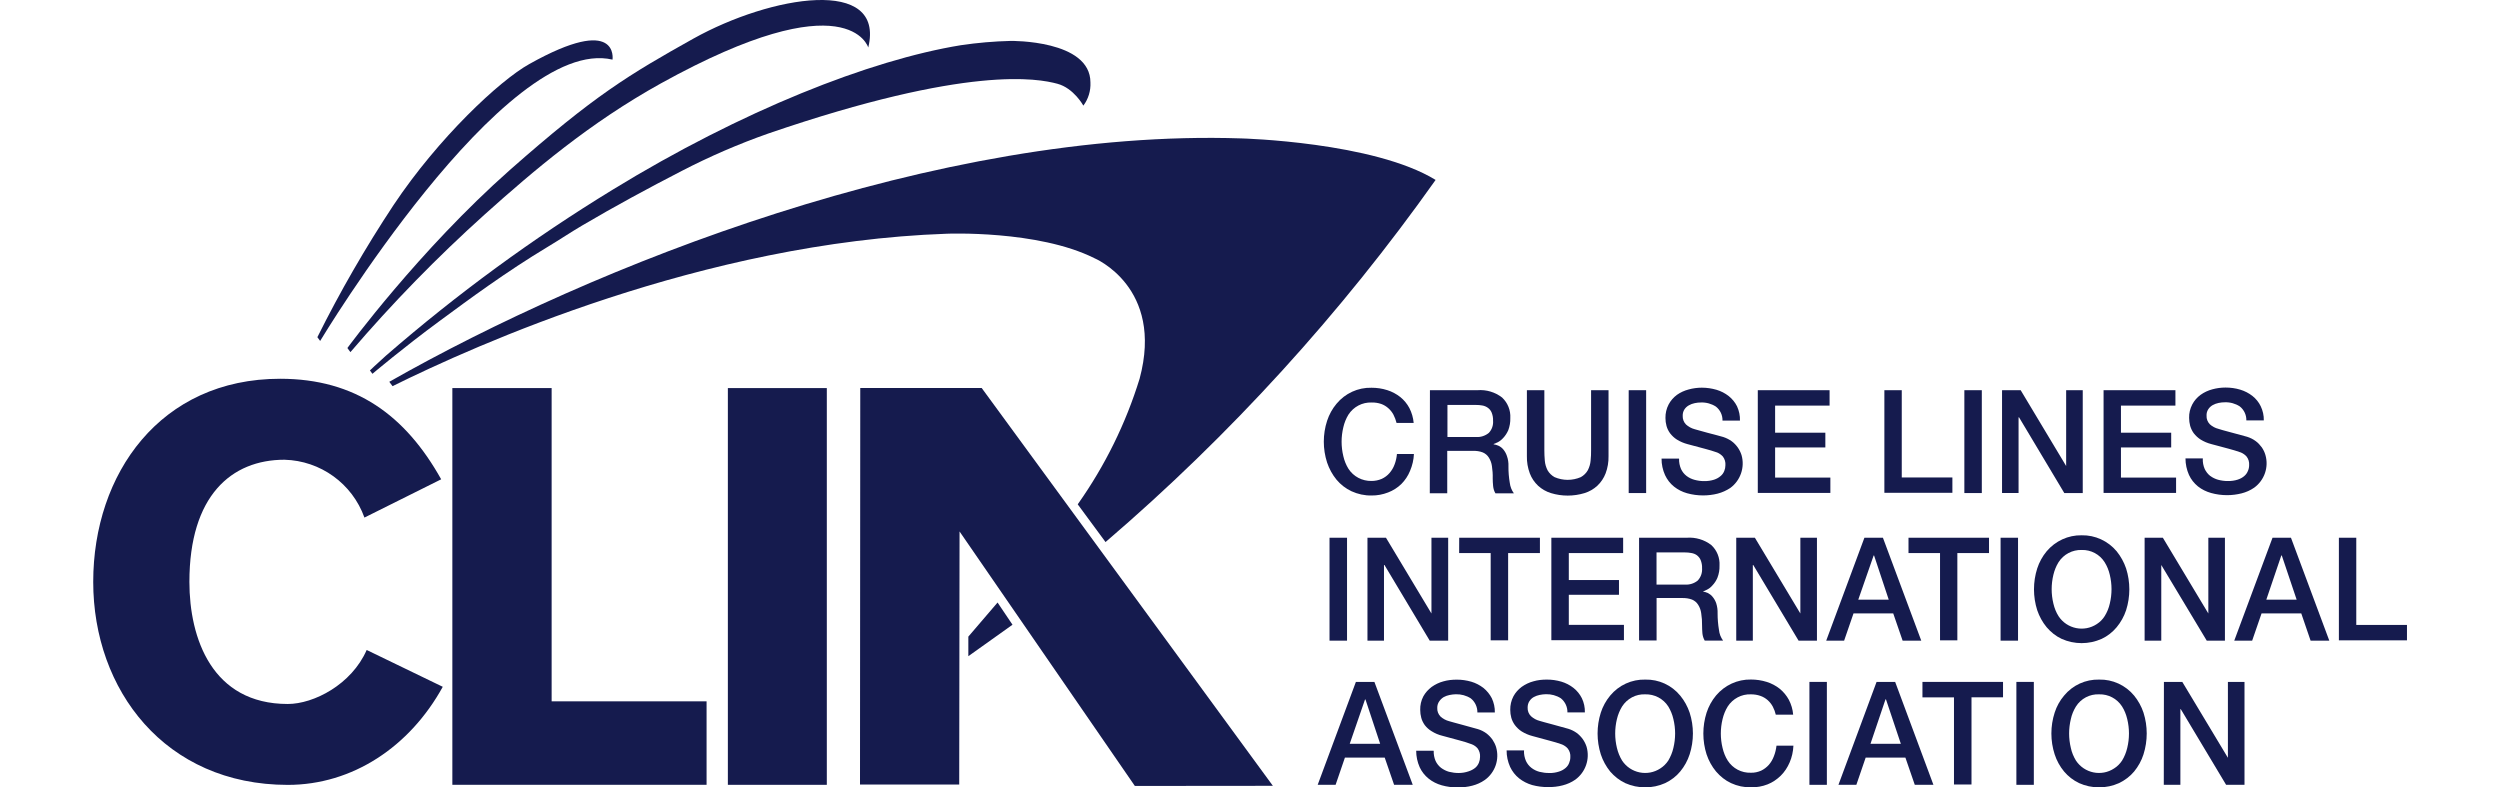 <?xml version="1.0" encoding="UTF-8"?>
<svg xmlns="http://www.w3.org/2000/svg" xmlns:xlink="http://www.w3.org/1999/xlink" version="1.1" x="0px" y="0px" width="127px" height="40px" viewBox="0 0 35 11.912" style="enable-background:new 0 0 35 11.912;" xml:space="preserve">
<g id="clia-logo-edited">
	<title>clia-logo copy</title>
	<path style="fill:#151B4E;" d="M19.717,6.398c-0.011-0.043-0.026-0.085-0.047-0.125c-0.02-0.037-0.046-0.07-0.078-0.098   c-0.031-0.028-0.068-0.05-0.107-0.064c-0.047-0.016-0.096-0.023-0.145-0.022c-0.142-0.005-0.274,0.065-0.351,0.184   c-0.036,0.059-0.062,0.124-0.077,0.191c-0.035,0.144-0.035,0.293,0,0.437c0.015,0.067,0.041,0.132,0.077,0.19   c0.076,0.119,0.209,0.188,0.351,0.185c0.053,0,0.105-0.011,0.154-0.032c0.045-0.021,0.084-0.05,0.116-0.087   c0.033-0.038,0.06-0.082,0.077-0.13c0.02-0.052,0.031-0.104,0.036-0.159h0.257c-0.004,0.088-0.024,0.174-0.059,0.256   c-0.03,0.074-0.075,0.142-0.132,0.199c-0.058,0.056-0.126,0.099-0.2,0.127c-0.08,0.031-0.165,0.047-0.25,0.046   c-0.105,0.002-0.209-0.021-0.303-0.064c-0.088-0.041-0.165-0.101-0.227-0.175c-0.063-0.077-0.111-0.165-0.143-0.26   c-0.066-0.205-0.066-0.426,0-0.63c0.031-0.095,0.079-0.183,0.143-0.259c0.13-0.157,0.324-0.247,0.529-0.242   c0.08,0,0.16,0.011,0.238,0.036c0.071,0.022,0.138,0.058,0.197,0.104c0.057,0.046,0.104,0.103,0.138,0.167   c0.036,0.07,0.058,0.146,0.065,0.225h-0.262V6.398z"></path>
	<path style="fill:#151B4E;" d="M20.222,5.903h0.719c0.134-0.011,0.267,0.029,0.373,0.111c0.085,0.08,0.131,0.194,0.124,0.311   c0.002,0.062-0.009,0.125-0.031,0.184c-0.02,0.044-0.045,0.084-0.078,0.118c-0.023,0.026-0.051,0.048-0.082,0.064   c-0.028,0.013-0.048,0.021-0.061,0.026v0.005c0.025,0.003,0.05,0.011,0.073,0.021c0.028,0.013,0.053,0.032,0.073,0.056   c0.024,0.029,0.043,0.063,0.055,0.1c0.018,0.05,0.025,0.103,0.023,0.155c-0.001,0.083,0.006,0.167,0.02,0.25   c0.007,0.058,0.028,0.112,0.062,0.159h-0.279c-0.02-0.033-0.031-0.071-0.035-0.11c-0.004-0.041-0.006-0.08-0.006-0.118   c0.002-0.062-0.003-0.123-0.012-0.184c-0.006-0.046-0.022-0.09-0.047-0.129c-0.021-0.035-0.054-0.062-0.092-0.078   c-0.047-0.018-0.098-0.025-0.148-0.023h-0.389v0.641h-0.264L20.222,5.903L20.222,5.903L20.222,5.903z M20.488,6.611h0.433   c0.069,0.005,0.138-0.018,0.192-0.062c0.047-0.05,0.07-0.117,0.064-0.186c0.002-0.042-0.006-0.083-0.021-0.121   c-0.012-0.029-0.031-0.054-0.058-0.073c-0.025-0.018-0.054-0.03-0.085-0.035c-0.031-0.006-0.064-0.008-0.098-0.008h-0.428V6.611z"></path>
	<path style="fill:#151B4E;" d="M21.689,5.903h0.264v0.908c0,0.051,0.002,0.104,0.007,0.158c0.004,0.051,0.019,0.101,0.042,0.146   c0.025,0.043,0.062,0.079,0.105,0.103c0.127,0.055,0.271,0.055,0.398,0c0.045-0.025,0.082-0.062,0.106-0.105   c0.023-0.045,0.038-0.095,0.042-0.146c0.005-0.053,0.008-0.106,0.007-0.159V5.903h0.264v0.997c0.002,0.089-0.013,0.178-0.044,0.261   c-0.027,0.071-0.07,0.135-0.126,0.188c-0.056,0.051-0.122,0.089-0.194,0.111c-0.166,0.05-0.342,0.05-0.506,0   c-0.073-0.022-0.14-0.061-0.195-0.111c-0.056-0.053-0.099-0.116-0.126-0.188c-0.031-0.083-0.046-0.172-0.044-0.261V5.903   L21.689,5.903z"></path>
	<path style="fill:#151B4E;" d="M23.229,5.903h0.264v1.556h-0.264V5.903z"></path>
	<path style="fill:#151B4E;" d="M23.991,6.94C23.989,6.994,24,7.047,24.021,7.096c0.019,0.041,0.047,0.076,0.083,0.104   c0.035,0.027,0.076,0.047,0.121,0.059c0.048,0.013,0.098,0.02,0.148,0.019c0.05,0.001,0.1-0.006,0.147-0.021   c0.036-0.012,0.069-0.029,0.099-0.055c0.025-0.02,0.044-0.047,0.056-0.077c0.011-0.027,0.017-0.056,0.017-0.086   c0.004-0.048-0.01-0.095-0.038-0.132c-0.023-0.026-0.053-0.047-0.085-0.061c-0.062-0.021-0.123-0.041-0.188-0.057   c-0.07-0.018-0.158-0.041-0.262-0.07c-0.057-0.015-0.111-0.038-0.161-0.069c-0.04-0.025-0.074-0.058-0.103-0.095   c-0.024-0.033-0.043-0.071-0.054-0.111s-0.016-0.08-0.016-0.121c-0.001-0.071,0.015-0.141,0.048-0.204   c0.03-0.057,0.073-0.106,0.125-0.145c0.054-0.038,0.113-0.065,0.178-0.082c0.064-0.018,0.133-0.027,0.199-0.027   c0.076,0,0.15,0.011,0.223,0.032c0.067,0.02,0.129,0.052,0.184,0.095c0.053,0.042,0.096,0.095,0.126,0.155   c0.031,0.068,0.047,0.142,0.044,0.216h-0.264c0.002-0.083-0.035-0.161-0.1-0.212c-0.066-0.043-0.146-0.065-0.226-0.062   c-0.032,0-0.063,0.003-0.095,0.01s-0.061,0.017-0.088,0.033c-0.027,0.015-0.051,0.037-0.067,0.062   c-0.019,0.029-0.027,0.063-0.026,0.098c-0.002,0.048,0.016,0.096,0.05,0.13c0.037,0.033,0.081,0.058,0.13,0.071l0.064,0.018   l0.13,0.036l0.141,0.037l0.098,0.027c0.046,0.015,0.09,0.037,0.129,0.065c0.036,0.026,0.066,0.059,0.092,0.095   c0.024,0.035,0.043,0.073,0.056,0.114c0.053,0.185-0.016,0.384-0.17,0.497c-0.059,0.039-0.123,0.068-0.192,0.086   c-0.071,0.018-0.146,0.027-0.22,0.027c-0.082,0-0.163-0.011-0.242-0.033c-0.072-0.02-0.139-0.054-0.197-0.1   c-0.059-0.047-0.104-0.106-0.136-0.174c-0.035-0.078-0.054-0.164-0.053-0.25h0.262l0,0L23.991,6.94z"></path>
	<path style="fill:#151B4E;" d="M25.182,5.903h1.086v0.233h-0.824v0.41h0.76v0.223h-0.76v0.456h0.836v0.232h-1.098V5.905V5.903z"></path>
	<path style="fill:#151B4E;" d="M27.096,5.903h0.264v1.32h0.766v0.232h-1.029V5.903z"></path>
	<path style="fill:#151B4E;" d="M28.305,5.903h0.266v1.556h-0.264V5.903l0,0H28.305z"></path>
	<path style="fill:#151B4E;" d="M28.881,5.903h0.278l0.688,1.147l0,0V5.903h0.251v1.556h-0.279l-0.685-1.146h-0.007v1.145h-0.25   V5.906L28.881,5.903z"></path>
	<path style="fill:#151B4E;" d="M30.413,5.903H31.5v0.233h-0.824v0.41h0.76v0.223h-0.76v0.456h0.834v0.232h-1.097V5.905V5.903z"></path>
	<path style="fill:#151B4E;" d="M31.914,6.94c-0.002,0.054,0.008,0.106,0.029,0.155c0.02,0.041,0.047,0.076,0.082,0.104   c0.037,0.027,0.078,0.047,0.121,0.059c0.049,0.013,0.1,0.02,0.149,0.019c0.05,0.001,0.101-0.006,0.147-0.021   c0.037-0.012,0.07-0.029,0.1-0.055c0.024-0.02,0.043-0.047,0.055-0.077c0.012-0.027,0.018-0.056,0.018-0.086   c0.004-0.048-0.01-0.095-0.039-0.132c-0.023-0.026-0.053-0.047-0.086-0.061c-0.061-0.021-0.123-0.041-0.186-0.057   c-0.07-0.018-0.158-0.041-0.262-0.07c-0.058-0.015-0.112-0.038-0.162-0.069c-0.039-0.025-0.074-0.058-0.103-0.095   c-0.024-0.033-0.042-0.071-0.054-0.111c-0.01-0.04-0.016-0.08-0.016-0.121c-0.002-0.071,0.015-0.141,0.048-0.204   c0.03-0.057,0.073-0.106,0.126-0.145c0.053-0.038,0.113-0.066,0.177-0.083c0.065-0.018,0.132-0.027,0.2-0.027   c0.075,0,0.15,0.01,0.223,0.032c0.066,0.02,0.129,0.052,0.184,0.095c0.053,0.042,0.096,0.095,0.125,0.155   c0.032,0.067,0.049,0.141,0.047,0.215h-0.264c0.002-0.082-0.035-0.161-0.1-0.212c-0.066-0.043-0.146-0.065-0.226-0.062   c-0.032,0-0.063,0.003-0.095,0.01s-0.061,0.017-0.089,0.033c-0.026,0.015-0.05,0.037-0.066,0.062   c-0.019,0.029-0.028,0.063-0.026,0.098c-0.003,0.048,0.016,0.095,0.049,0.129c0.037,0.034,0.082,0.058,0.131,0.07l0.066,0.02   l0.129,0.035l0.141,0.038l0.098,0.027c0.047,0.015,0.09,0.036,0.129,0.065c0.035,0.025,0.066,0.059,0.092,0.094   c0.024,0.035,0.043,0.074,0.055,0.115c0.054,0.184-0.014,0.383-0.17,0.496c-0.058,0.04-0.123,0.069-0.191,0.086   c-0.072,0.018-0.146,0.027-0.219,0.027c-0.082,0-0.164-0.011-0.242-0.033c-0.072-0.02-0.14-0.053-0.199-0.1   c-0.057-0.047-0.104-0.105-0.135-0.173c-0.035-0.079-0.053-0.164-0.053-0.25h0.264L31.914,6.94z"></path>
	<path style="fill:#151B4E;" d="M18.703,8.135h0.265v1.557h-0.265V8.135z"></path>
	<path style="fill:#151B4E;" d="M19.275,8.135h0.282l0.688,1.146l0,0V8.135h0.253v1.557h-0.279l-0.685-1.145h-0.007v1.145h-0.25   V8.135l0,0H19.275z"></path>
	<path style="fill:#151B4E;" d="M20.665,8.135h1.221v0.232h-0.481v1.32h-0.264v-1.32h-0.477L20.665,8.135L20.665,8.135L20.665,8.135   z"></path>
	<path style="fill:#151B4E;" d="M22.059,8.135h1.086v0.232h-0.822v0.408h0.759v0.223h-0.759v0.455h0.834v0.232h-1.098V8.135   L22.059,8.135z"></path>
	<path style="fill:#151B4E;" d="M23.387,8.135h0.719c0.134-0.01,0.267,0.029,0.373,0.111c0.086,0.08,0.131,0.193,0.124,0.311   c0.002,0.062-0.009,0.125-0.032,0.184c-0.018,0.043-0.045,0.084-0.077,0.117c-0.023,0.027-0.052,0.049-0.083,0.064   c-0.027,0.014-0.047,0.022-0.06,0.027l0,0c0.025,0.004,0.05,0.011,0.073,0.021c0.027,0.014,0.053,0.032,0.072,0.056   c0.025,0.029,0.044,0.063,0.057,0.1c0.016,0.05,0.023,0.103,0.021,0.155c0,0.084,0.007,0.167,0.021,0.25   c0.006,0.058,0.027,0.113,0.062,0.16h-0.278c-0.02-0.035-0.031-0.072-0.035-0.111c-0.003-0.041-0.005-0.08-0.005-0.118   c0.001-0.062-0.003-0.123-0.013-0.185c-0.006-0.045-0.021-0.089-0.047-0.129c-0.021-0.034-0.053-0.061-0.091-0.077   c-0.048-0.018-0.099-0.025-0.149-0.024h-0.388v0.642h-0.265V8.135L23.387,8.135L23.387,8.135z M23.65,8.844h0.433   c0.069,0.004,0.138-0.018,0.191-0.062c0.047-0.051,0.07-0.117,0.065-0.187c0.002-0.041-0.006-0.083-0.021-0.121   C24.307,8.445,24.286,8.42,24.261,8.4c-0.025-0.018-0.054-0.029-0.085-0.034c-0.032-0.006-0.064-0.009-0.098-0.009H23.65v0.488l0,0   V8.844z"></path>
	<path style="fill:#151B4E;" d="M24.86,8.135h0.278l0.688,1.146l0,0V8.135h0.251v1.557h-0.278l-0.686-1.145h-0.006v1.145h-0.251   V8.135H24.86z"></path>
	<path style="fill:#151B4E;" d="M26.795,8.135h0.28l0.58,1.557h-0.282l-0.142-0.412H26.63l-0.142,0.412h-0.271L26.795,8.135z    M26.702,9.072h0.461l-0.222-0.669h-0.006L26.702,9.072z"></path>
	<path style="fill:#151B4E;" d="M27.462,8.135h1.218v0.232h-0.479v1.32h-0.262v-1.32h-0.477L27.462,8.135L27.462,8.135L27.462,8.135   z"></path>
	<path style="fill:#151B4E;" d="M28.855,8.135h0.264v1.557h-0.264V8.135z"></path>
	<path style="fill:#151B4E;" d="M30.082,8.098c0.204-0.004,0.398,0.086,0.529,0.242c0.062,0.077,0.111,0.165,0.143,0.26   c0.065,0.205,0.065,0.426,0,0.631c-0.031,0.094-0.08,0.182-0.143,0.258c-0.062,0.074-0.139,0.135-0.227,0.176   c-0.193,0.086-0.413,0.086-0.605,0c-0.088-0.041-0.164-0.102-0.227-0.176c-0.063-0.076-0.111-0.164-0.143-0.258   c-0.065-0.205-0.065-0.426,0-0.631c0.031-0.095,0.079-0.183,0.143-0.26C29.684,8.184,29.878,8.094,30.082,8.098z M30.082,8.32   c-0.141-0.004-0.274,0.066-0.35,0.185c-0.037,0.059-0.062,0.124-0.078,0.19c-0.035,0.144-0.035,0.293,0,0.437   c0.016,0.067,0.041,0.132,0.078,0.19c0.127,0.193,0.387,0.246,0.579,0.119c0.048-0.031,0.088-0.071,0.118-0.119   c0.037-0.059,0.063-0.123,0.078-0.19c0.035-0.144,0.035-0.293,0-0.437c-0.015-0.066-0.041-0.131-0.078-0.19   C30.355,8.387,30.223,8.316,30.082,8.32L30.082,8.32L30.082,8.32z"></path>
	<path style="fill:#151B4E;" d="M31.033,8.135h0.277l0.688,1.146l0,0V8.135h0.251v1.557h-0.275l-0.688-1.145l0,0v1.145h-0.252V8.135   l0,0H31.033z"></path>
	<path style="fill:#151B4E;" d="M32.969,8.135h0.279l0.58,1.557h-0.283l-0.141-0.412h-0.601l-0.142,0.412h-0.271L32.969,8.135z    M32.875,9.072h0.459l-0.225-0.669h-0.007L32.875,9.072z"></path>
	<path style="fill:#151B4E;" d="M33.972,8.135h0.264v1.319h0.767v0.233h-1.03V8.135z"></path>
	<path style="fill:#151B4E;" d="M19.102,10.316h0.28l0.58,1.557H19.68l-0.142-0.412h-0.602l-0.141,0.412h-0.271L19.102,10.316z    M19.009,11.252h0.46l-0.222-0.67H19.24L19.009,11.252z"></path>
	<path style="fill:#151B4E;" d="M20.279,11.357c-0.002,0.054,0.008,0.107,0.029,0.156c0.019,0.04,0.047,0.075,0.082,0.103   c0.037,0.027,0.078,0.048,0.121,0.06c0.049,0.012,0.1,0.019,0.149,0.018c0.05,0,0.101-0.009,0.147-0.025   c0.037-0.012,0.07-0.029,0.1-0.053c0.025-0.021,0.044-0.048,0.056-0.078c0.011-0.027,0.017-0.057,0.017-0.086   c0.004-0.047-0.01-0.095-0.039-0.133c-0.023-0.025-0.053-0.047-0.085-0.059c-0.062-0.023-0.123-0.043-0.187-0.059   c-0.068-0.018-0.155-0.041-0.259-0.07c-0.058-0.014-0.112-0.037-0.161-0.068c-0.041-0.024-0.076-0.056-0.105-0.093   c-0.023-0.033-0.043-0.071-0.053-0.11c-0.011-0.04-0.016-0.08-0.016-0.121c-0.002-0.07,0.014-0.141,0.047-0.204   c0.031-0.056,0.074-0.104,0.126-0.143c0.054-0.038,0.113-0.067,0.177-0.084c0.065-0.019,0.133-0.026,0.2-0.026   c0.075-0.001,0.15,0.01,0.223,0.031c0.067,0.02,0.129,0.052,0.184,0.095c0.052,0.042,0.095,0.095,0.126,0.155   c0.031,0.066,0.048,0.141,0.046,0.215H20.94c0.001-0.082-0.035-0.161-0.1-0.213c-0.067-0.043-0.146-0.064-0.226-0.062   c-0.031,0.001-0.063,0.004-0.095,0.011c-0.031,0.006-0.062,0.017-0.089,0.032c-0.026,0.016-0.049,0.037-0.066,0.062   c-0.021,0.029-0.032,0.065-0.031,0.102c-0.003,0.049,0.016,0.096,0.049,0.13c0.037,0.033,0.082,0.058,0.13,0.07l0.067,0.019   l0.129,0.035l0.141,0.039l0.098,0.027c0.047,0.014,0.09,0.036,0.129,0.064c0.035,0.027,0.066,0.059,0.092,0.095   c0.023,0.035,0.043,0.073,0.055,0.114c0.054,0.185-0.014,0.383-0.17,0.496c-0.059,0.041-0.123,0.07-0.191,0.087   c-0.072,0.019-0.146,0.027-0.22,0.026c-0.082,0.001-0.163-0.01-0.242-0.032c-0.071-0.02-0.14-0.054-0.198-0.101   c-0.057-0.046-0.104-0.105-0.135-0.172c-0.035-0.079-0.053-0.164-0.053-0.25h0.264v0.004L20.279,11.357z"></path>
	<path style="fill:#151B4E;" d="M21.645,11.357c-0.002,0.054,0.009,0.107,0.03,0.156c0.019,0.04,0.046,0.075,0.082,0.103   s0.077,0.048,0.121,0.06c0.049,0.012,0.099,0.019,0.149,0.018c0.049,0.002,0.1-0.006,0.146-0.021c0.037-0.011,0.07-0.029,0.1-0.054   c0.025-0.021,0.044-0.047,0.055-0.077c0.012-0.028,0.018-0.057,0.018-0.087c0.004-0.047-0.01-0.094-0.039-0.131   c-0.023-0.027-0.053-0.047-0.085-0.061c-0.062-0.022-0.123-0.041-0.187-0.057c-0.07-0.019-0.158-0.042-0.262-0.071   c-0.058-0.015-0.111-0.038-0.162-0.069c-0.04-0.025-0.075-0.059-0.104-0.097c-0.024-0.033-0.043-0.071-0.054-0.11   c-0.011-0.04-0.016-0.08-0.016-0.121c-0.001-0.07,0.015-0.141,0.048-0.204c0.03-0.056,0.073-0.104,0.125-0.143   c0.054-0.038,0.113-0.067,0.178-0.084c0.064-0.019,0.133-0.026,0.199-0.026c0.076-0.001,0.15,0.01,0.223,0.031   c0.067,0.02,0.129,0.052,0.184,0.095c0.053,0.042,0.096,0.095,0.126,0.155c0.032,0.066,0.048,0.141,0.046,0.215h-0.264   c0.002-0.082-0.035-0.161-0.099-0.213c-0.067-0.043-0.146-0.064-0.226-0.062c-0.032,0.001-0.064,0.004-0.096,0.011   c-0.03,0.006-0.061,0.017-0.088,0.032s-0.05,0.037-0.066,0.062c-0.019,0.029-0.027,0.062-0.027,0.098   c-0.002,0.049,0.016,0.096,0.051,0.13c0.037,0.033,0.081,0.058,0.129,0.07l0.066,0.019l0.13,0.035l0.141,0.039l0.098,0.027   c0.046,0.014,0.09,0.036,0.129,0.064c0.036,0.027,0.066,0.059,0.092,0.095c0.024,0.035,0.043,0.073,0.056,0.114   c0.053,0.186-0.016,0.383-0.17,0.496c-0.059,0.041-0.124,0.07-0.192,0.087c-0.071,0.019-0.146,0.027-0.22,0.026   c-0.082,0.001-0.163-0.01-0.242-0.031c-0.072-0.021-0.139-0.055-0.197-0.101c-0.059-0.047-0.104-0.106-0.136-0.173   c-0.035-0.079-0.054-0.164-0.053-0.25h0.265v0.004H21.645z"></path>
	<path style="fill:#151B4E;" d="M23.479,10.281c0.205-0.005,0.399,0.084,0.529,0.242c0.063,0.076,0.111,0.164,0.143,0.258   c0.066,0.205,0.066,0.426,0,0.631c-0.031,0.095-0.079,0.183-0.143,0.26c-0.062,0.074-0.139,0.133-0.227,0.175   c-0.192,0.086-0.412,0.086-0.605,0c-0.087-0.042-0.164-0.101-0.227-0.175c-0.062-0.077-0.111-0.165-0.142-0.26   c-0.065-0.205-0.065-0.426,0-0.631c0.03-0.094,0.079-0.182,0.142-0.258C23.08,10.365,23.275,10.276,23.479,10.281z M23.479,10.504   c-0.141-0.006-0.273,0.064-0.35,0.184c-0.036,0.059-0.062,0.123-0.078,0.19c-0.035,0.144-0.035,0.293,0,0.437   c0.016,0.067,0.042,0.132,0.078,0.191c0.127,0.192,0.387,0.246,0.58,0.118c0.047-0.03,0.088-0.071,0.119-0.118   c0.035-0.06,0.062-0.124,0.077-0.191c0.035-0.144,0.035-0.293,0-0.437c-0.015-0.067-0.042-0.132-0.077-0.19   C23.752,10.569,23.619,10.5,23.479,10.504L23.479,10.504L23.479,10.504z"></path>
	<path style="fill:#151B4E;" d="M25.455,10.814c-0.01-0.043-0.025-0.084-0.046-0.124c-0.02-0.037-0.046-0.07-0.077-0.098   c-0.032-0.028-0.069-0.05-0.109-0.064c-0.047-0.017-0.097-0.024-0.146-0.024c-0.141-0.005-0.273,0.065-0.35,0.184   c-0.037,0.06-0.062,0.124-0.078,0.191c-0.035,0.144-0.035,0.293,0,0.436c0.016,0.068,0.041,0.133,0.078,0.191   c0.076,0.119,0.209,0.189,0.35,0.184c0.053,0.002,0.106-0.01,0.155-0.031c0.044-0.021,0.083-0.051,0.116-0.087   c0.033-0.038,0.059-0.082,0.077-0.13c0.021-0.052,0.033-0.105,0.04-0.161h0.256c-0.004,0.088-0.023,0.175-0.058,0.255   c-0.032,0.074-0.077,0.143-0.134,0.199s-0.125,0.102-0.199,0.131c-0.079,0.031-0.164,0.046-0.25,0.045   c-0.104,0.002-0.208-0.02-0.303-0.064c-0.088-0.041-0.164-0.102-0.227-0.176c-0.063-0.076-0.111-0.164-0.143-0.259   c-0.065-0.204-0.065-0.425,0-0.63c0.031-0.095,0.079-0.183,0.143-0.26c0.131-0.156,0.325-0.246,0.529-0.242   c0.08,0,0.161,0.012,0.238,0.036c0.071,0.022,0.139,0.058,0.197,0.104c0.057,0.047,0.104,0.104,0.138,0.167   c0.036,0.069,0.059,0.146,0.065,0.225h-0.264l0,0V10.814z"></path>
	<path style="fill:#151B4E;" d="M25.963,10.316h0.264v1.557h-0.264V10.316z"></path>
	<path style="fill:#151B4E;" d="M26.979,10.316h0.281l0.579,1.557h-0.282l-0.142-0.412h-0.601l-0.141,0.412h-0.271L26.979,10.316z    M26.887,11.252h0.459l-0.225-0.672h-0.007L26.887,11.252z"></path>
	<path style="fill:#151B4E;" d="M27.673,10.316h1.219v0.233h-0.477v1.319H28.15V10.55h-0.477L27.673,10.316L27.673,10.316   L27.673,10.316z"></path>
	<path style="fill:#151B4E;" d="M29.094,10.316h0.264v1.557h-0.264V10.316z"></path>
	<path style="fill:#151B4E;" d="M30.346,10.281c0.203-0.005,0.398,0.084,0.529,0.242c0.062,0.076,0.111,0.164,0.142,0.258   c0.065,0.205,0.065,0.426,0,0.631c-0.03,0.095-0.079,0.183-0.142,0.26c-0.062,0.074-0.141,0.133-0.228,0.175   c-0.192,0.086-0.413,0.086-0.604,0c-0.088-0.042-0.165-0.101-0.227-0.175c-0.064-0.077-0.112-0.165-0.143-0.26   c-0.066-0.205-0.066-0.426,0-0.631c0.03-0.094,0.078-0.182,0.143-0.258C29.946,10.365,30.141,10.276,30.346,10.281z M30.346,10.504   c-0.142-0.006-0.275,0.064-0.351,0.184c-0.036,0.059-0.063,0.123-0.077,0.19c-0.035,0.144-0.035,0.293,0,0.437   c0.014,0.067,0.041,0.132,0.077,0.191c0.127,0.192,0.387,0.246,0.579,0.118c0.048-0.03,0.088-0.071,0.119-0.118   c0.037-0.06,0.062-0.124,0.078-0.191c0.035-0.144,0.035-0.293,0-0.437c-0.016-0.067-0.041-0.132-0.078-0.19   C30.617,10.569,30.485,10.5,30.346,10.504L30.346,10.504L30.346,10.504z"></path>
	<path style="fill:#151B4E;" d="M31.326,10.316h0.278l0.69,1.148l0,0v-1.148h0.251v1.557h-0.278l-0.686-1.145h-0.006v1.145h-0.251   L31.326,10.316L31.326,10.316L31.326,10.316z"></path>
	<path style="fill:#151B4E;" d="M9.601,5.871h1.497v6.002H9.601V5.871z"></path>
	<path style="fill:#151B4E;" d="M5.433,5.871h1.502v4.739h2.344v1.263H5.433V5.871z"></path>
	<path style="fill:#151B4E;" d="M4.103,7.83c-0.184-0.514-0.665-0.861-1.21-0.875c-0.801,0-1.438,0.543-1.438,1.848   c0,0.854,0.343,1.847,1.488,1.847c0.393,0,0.965-0.294,1.194-0.817l1.151,0.557c-0.499,0.907-1.365,1.484-2.345,1.484   C1.086,11.873,0,10.438,0,8.803s1.014-3.073,2.828-3.073c1.144,0,1.896,0.556,2.436,1.521L4.103,7.83z"></path>
	<polygon style="fill:#151B4E;" points="13.681,9.115 13.907,9.451 13.239,9.927 13.239,9.631  "></polygon>
	<polygon style="fill:#151B4E;" points="13.441,5.87 11.604,5.87 11.6,11.869 13.101,11.869 13.106,8.04 15.758,11.89    17.846,11.888  "></polygon>
	<path style="fill:#151B4E;" d="M15.315,8.201l0.008-0.008c1.88-1.612,3.553-3.45,4.985-5.471c-0.939-0.576-2.936-0.628-2.936-0.628   c-4.604-0.155-9.829,1.94-12.893,3.682l0.049,0.066C5.764,5.23,9.226,3.665,12.91,3.536c0,0,1.379-0.058,2.234,0.369   c0,0,1.06,0.437,0.686,1.824c-0.208,0.676-0.523,1.315-0.931,1.893l-0.005,0.008L15.315,8.201z"></path>
	<path style="fill:#151B4E;" d="M4.224,5.655L4.186,5.604c0,0,0.106-0.102,0.243-0.224c1.071-0.93,2.218-1.77,3.429-2.51   c1.956-1.198,3.895-1.962,5.267-2.186c0.25-0.037,0.502-0.059,0.755-0.065c0,0,1.207-0.018,1.206,0.629   c0.006,0.126-0.032,0.25-0.107,0.35c0,0-0.145-0.265-0.393-0.331c-0.291-0.078-1.343-0.286-4.371,0.752   c-0.45,0.158-0.889,0.348-1.312,0.567C8.404,2.843,7.89,3.121,7.396,3.412c-0.173,0.102-0.343,0.216-0.51,0.316   C6.242,4.115,5.676,4.535,5.243,4.854C4.692,5.259,4.224,5.655,4.224,5.655z"></path>
	<path style="fill:#151B4E;" d="M11.725,0.719c0,0-0.295-1.031-3.138,0.543c-1.08,0.599-1.924,1.319-2.661,1.979   C5.203,3.891,4.523,4.588,3.891,5.327L3.845,5.265c0,0,1.086-1.48,2.459-2.694c1.28-1.129,1.8-1.441,2.776-1.987   C10.254-0.07,11.985-0.361,11.725,0.719z"></path>
	<path style="fill:#151B4E;" d="M7.856,0.902C6.222,0.519,3.433,5.158,3.433,5.158L3.391,5.101c0.343-0.689,0.728-1.356,1.152-1.998   C5.222,2.085,6.15,1.217,6.597,0.969C7.963,0.204,7.856,0.902,7.856,0.902z"></path>
</g>
<g id="Layer_1">
</g>
</svg>
